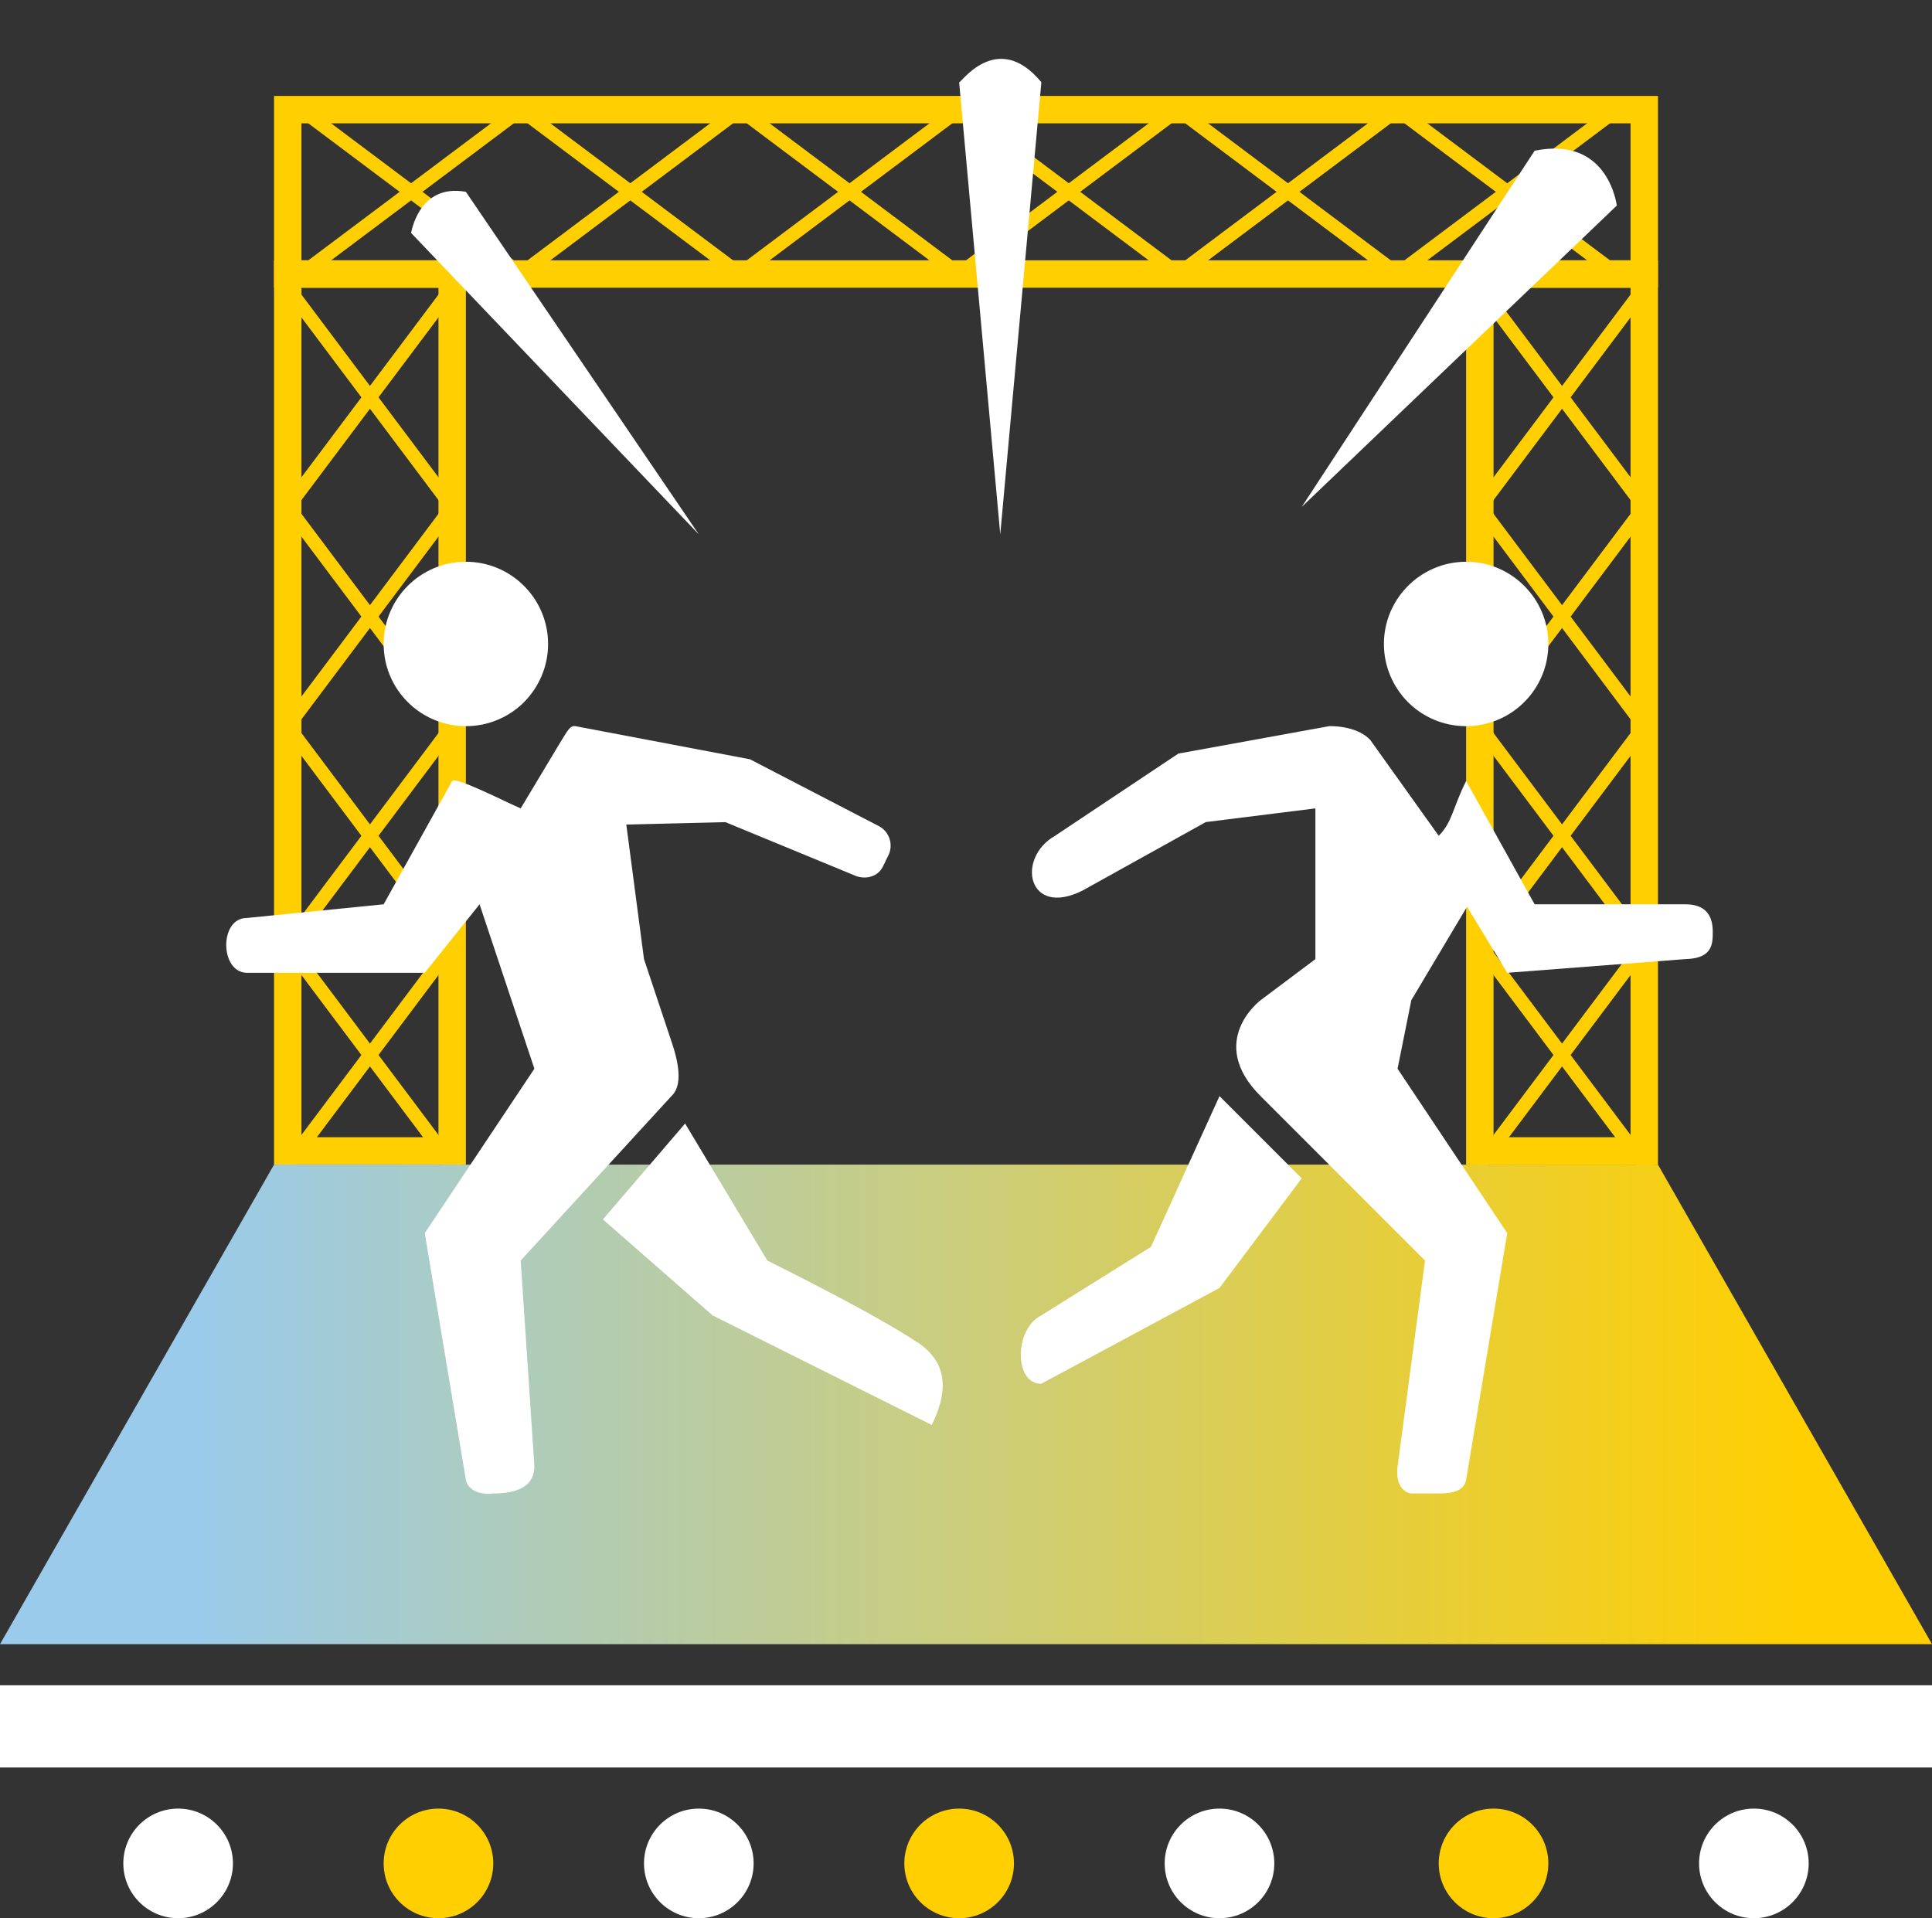 <?xml version="1.0" encoding="UTF-8" standalone="no"?>
<svg width="141px" height="140px" viewBox="0 0 141 140" version="1.1" xmlns="http://www.w3.org/2000/svg" xmlns:xlink="http://www.w3.org/1999/xlink">
    <rect x="0" y="0" width="141" height="140" fill="#333333" stroke="none"/>
    <!-- Generator: Sketch 46.1 (44463) - http://www.bohemiancoding.com/sketch -->
    <title>icons/half-time-shows</title>
    <desc>Created with Sketch.</desc>
    <defs>
        <linearGradient x1="50%" y1="89.337%" x2="50%" y2="7.048%" id="linearGradient-1">
            <stop stop-color="#9ACBEA" offset="0%"></stop>
            <stop stop-color="#FFCF01" offset="100%"></stop>
        </linearGradient>
    </defs>
    <g id="Symbols" stroke="none" stroke-width="1" fill="none" fill-rule="evenodd">
        <g id="icons/half-time-shows">
            <g id="Page-1" transform="translate(0, 7)">
                <rect id="Rectangle-2" stroke="#FFCF01" stroke-width="2" x="21" y="13" width="12" height="64"></rect>
                <rect id="Rectangle-2-Copy" stroke="#FFCF01" stroke-width="2" x="108" y="13" width="12" height="64"></rect>
                <path d="M33,14 L21,30" id="Line" stroke="#FFCF01" stroke-linecap="square"></path>
                <path d="M120,14 L108,30" id="Line-Copy-8" stroke="#FFCF01" stroke-linecap="square"></path>
                <path d="M33,14 L21,30" id="Line-Copy-4" stroke="#FFCF01" stroke-linecap="square" transform="translate(27, 22) scale(-1, 1) translate(-27, -22) "></path>
                <path d="M120,14 L108,30" id="Line-Copy-9" stroke="#FFCF01" stroke-linecap="square" transform="translate(114, 22) scale(-1, 1) translate(-114, -22) "></path>
                <path d="M33,30 L21,46" id="Line-Copy-5" stroke="#FFCF01" stroke-linecap="square" transform="translate(27, 38) scale(-1, 1) translate(-27, -38) "></path>
                <path d="M120,30 L108,46" id="Line-Copy-10" stroke="#FFCF01" stroke-linecap="square" transform="translate(114, 38) scale(-1, 1) translate(-114, -38) "></path>
                <path d="M33,46 L21,62" id="Line-Copy-6" stroke="#FFCF01" stroke-linecap="square" transform="translate(27, 54) scale(-1, 1) translate(-27, -54) "></path>
                <path d="M120,46 L108,62" id="Line-Copy-11" stroke="#FFCF01" stroke-linecap="square" transform="translate(114, 54) scale(-1, 1) translate(-114, -54) "></path>
                <path d="M33,62 L21,78" id="Line-Copy-7" stroke="#FFCF01" stroke-linecap="square" transform="translate(27, 70) scale(-1, 1) translate(-27, -70) "></path>
                <path d="M120,62 L108,78" id="Line-Copy-12" stroke="#FFCF01" stroke-linecap="square" transform="translate(114, 70) scale(-1, 1) translate(-114, -70) "></path>
                <path d="M33,30 L21,46" id="Line-Copy" stroke="#FFCF01" stroke-linecap="square"></path>
                <path d="M120,30 L108,46" id="Line-Copy-13" stroke="#FFCF01" stroke-linecap="square"></path>
                <path d="M33,46 L21,62" id="Line-Copy-2" stroke="#FFCF01" stroke-linecap="square"></path>
                <path d="M120,46 L108,62" id="Line-Copy-14" stroke="#FFCF01" stroke-linecap="square"></path>
                <path d="M33,62 L21,78" id="Line-Copy-3" stroke="#FFCF01" stroke-linecap="square"></path>
                <path d="M120,62 L108,78" id="Line-Copy-15" stroke="#FFCF01" stroke-linecap="square"></path>
                <g id="Group" transform="translate(70.5, 7) rotate(-90) translate(-70.5, -7) translate(63.5, -43.5)" stroke="#FFCF01">
                    <rect id="Rectangle-2-Copy-2" stroke-width="2" x="1" y="1" width="12" height="99"></rect>
                    <path d="M13,2 L1,18" id="Line-Copy-16" stroke-linecap="square"></path>
                    <path d="M1,2 L13,18" id="Line-Copy-17" stroke-linecap="square"></path>
                    <path d="M1,18 L13,34" id="Line-Copy-18" stroke-linecap="square"></path>
                    <path d="M1,34 L13,50" id="Line-Copy-19" stroke-linecap="square"></path>
                    <path d="M1,50 L13,66" id="Line-Copy-20" stroke-linecap="square"></path>
                    <path d="M1,66 L13,82" id="Line-Copy-24" stroke-linecap="square"></path>
                    <path d="M1,82 L13,98" id="Line-Copy-26" stroke-linecap="square"></path>
                    <path d="M13,18 L1,34" id="Line-Copy-21" stroke-linecap="square"></path>
                    <path d="M13,34 L1,50" id="Line-Copy-22" stroke-linecap="square"></path>
                    <path d="M13,50 L1,66" id="Line-Copy-23" stroke-linecap="square"></path>
                    <path d="M13,66 L1,82" id="Line-Copy-25" stroke-linecap="square"></path>
                    <path d="M13,82 L1,98" id="Line-Copy-27" stroke-linecap="square"></path>
                </g>
                <polygon id="Rectangle" fill="url(#linearGradient-1)" transform="translate(70.5, 95.5) rotate(-270) translate(-70.5, -95.5) " points="53 45 88 25 88 166 53 146"></polygon>
                <path d="M50,75 L44,82 L52,89 L68,97 C69.333,94.333 69,92.333 67,91 C65,89.667 61.333,87.667 56,85 L50,75 Z" id="Fill-1" fill="#FFFFFF"></path>
                <path d="M31,64 L35,59 L39,71 L31,83 L34,101 C34.159,101.836 35.17,102.118 36,102 C38.002,102 39.002,101.333 39,100 L38,85 L49,73 C49.697,72.355 49.697,71.022 49,69 L47,63 L45.709,53.179 L52.938,53.003 L62.284,56.858 C63.048,57.233 64.024,57.046 64.417,56.281 C64.764,55.605 64.469,56.143 64.82,55.46 C65.226,54.672 64.92,53.699 64.141,53.295 L54.734,48.416 L42,46 C41.595,45.922 41.387,46.404 41,47 L38,52 C37.099,51.63 33.226,49.637 33,50 L28,59 L18,60 C16,60 16.032,63.949 18,64 L31,64 Z" id="Fill-3" fill="#FFFFFF"></path>
                <path d="M32.489,45.802 C32.974,45.934 33.481,46 33.999,46 C35.654,46 37.166,45.327 38.257,44.235 C39.327,43.143 40,41.654 40,40 C40,36.691 37.309,34 33.999,34 C30.691,34 28,36.691 28,40 C28,42.79 29.908,45.14 32.489,45.802" id="Fill-6" fill="#FFFFFF"></path>
                <path d="M89,73 L95,79 L89,87 C80.332,91.664 75.994,93.996 75.984,93.995 C74,93.995 74,90 76,89 L84,84 L89,73 Z" id="Fill-9" fill="#FFFFFF"></path>
                <path d="M110,64 L107.066,59.176 L103,66 L101.996,71 L110,83 L107,101 C106.838,101.836 105.991,102 105,102 L103,102 C102.121,101.877 101.869,100.88 102,100 L104,85 L92,73 C88,69 92,66 92,66 L96,63 L96,52 L88,53 L79,58 C75,60 74.129,55.634 77,54 L86,48 C93.333,46.667 97,46 97,46 C97,46 98.969,45.908 100,47 L105,54 C106,53 106.001,52 107,50 L112,59 C118,59 121.667,59 123,59 C124.333,59 125,59.667 125,61 C125,61.868 125,62.955 123,63 L110,64 Z" id="Fill-11" fill="#FFFFFF"></path>
                <path d="M108.511,45.802 C108.026,45.934 107.519,46 107.001,46 C105.346,46 103.834,45.327 102.743,44.235 C101.673,43.143 101,41.654 101,40 C101,36.691 103.691,34 107.001,34 C110.309,34 113,36.691 113,40 C113,42.79 111.092,45.14 108.511,45.802" id="Fill-13" fill="#FFFFFF"></path>
            </g>
            <rect id="Rectangle-3" fill="#FFFFFF" x="0" y="123" width="141" height="6"></rect>
            <circle id="Oval" fill="#FFFFFF" cx="51" cy="136" r="4"></circle>
            <circle id="Oval-Copy-2" fill="#FFFFFF" cx="89" cy="136" r="4"></circle>
            <circle id="Oval-Copy-5" fill="#FFFFFF" cx="128" cy="136" r="4"></circle>
            <circle id="Oval-Copy-6" fill="#FFFFFF" cx="13" cy="136" r="4"></circle>
            <circle id="Oval-Copy" fill="#FFCF01" cx="70" cy="136" r="4"></circle>
            <circle id="Oval-Copy-4" fill="#FFCF01" cx="32" cy="136" r="4"></circle>
            <circle id="Oval-Copy-3" fill="#FFCF01" cx="109" cy="136" r="4"></circle>
            <path d="M95,37 L118,15 C118,15.183 117.517,9.881 112,11 L95,37 Z" id="Fill-15-Copy" fill="#FFFFFF"></path>
            <path d="M51,39 L30,17 C30,17.11 30.5,13.362 34,14 L51,39 Z" id="Fill-17-Copy" fill="#FFFFFF"></path>
            <path d="M73,39 L70,6 C70,6.24 72.729,2.048 76,6 L73,39 Z" id="Fill-19-Copy" fill="#FFFFFF"></path>
        </g>
    </g>
</svg>